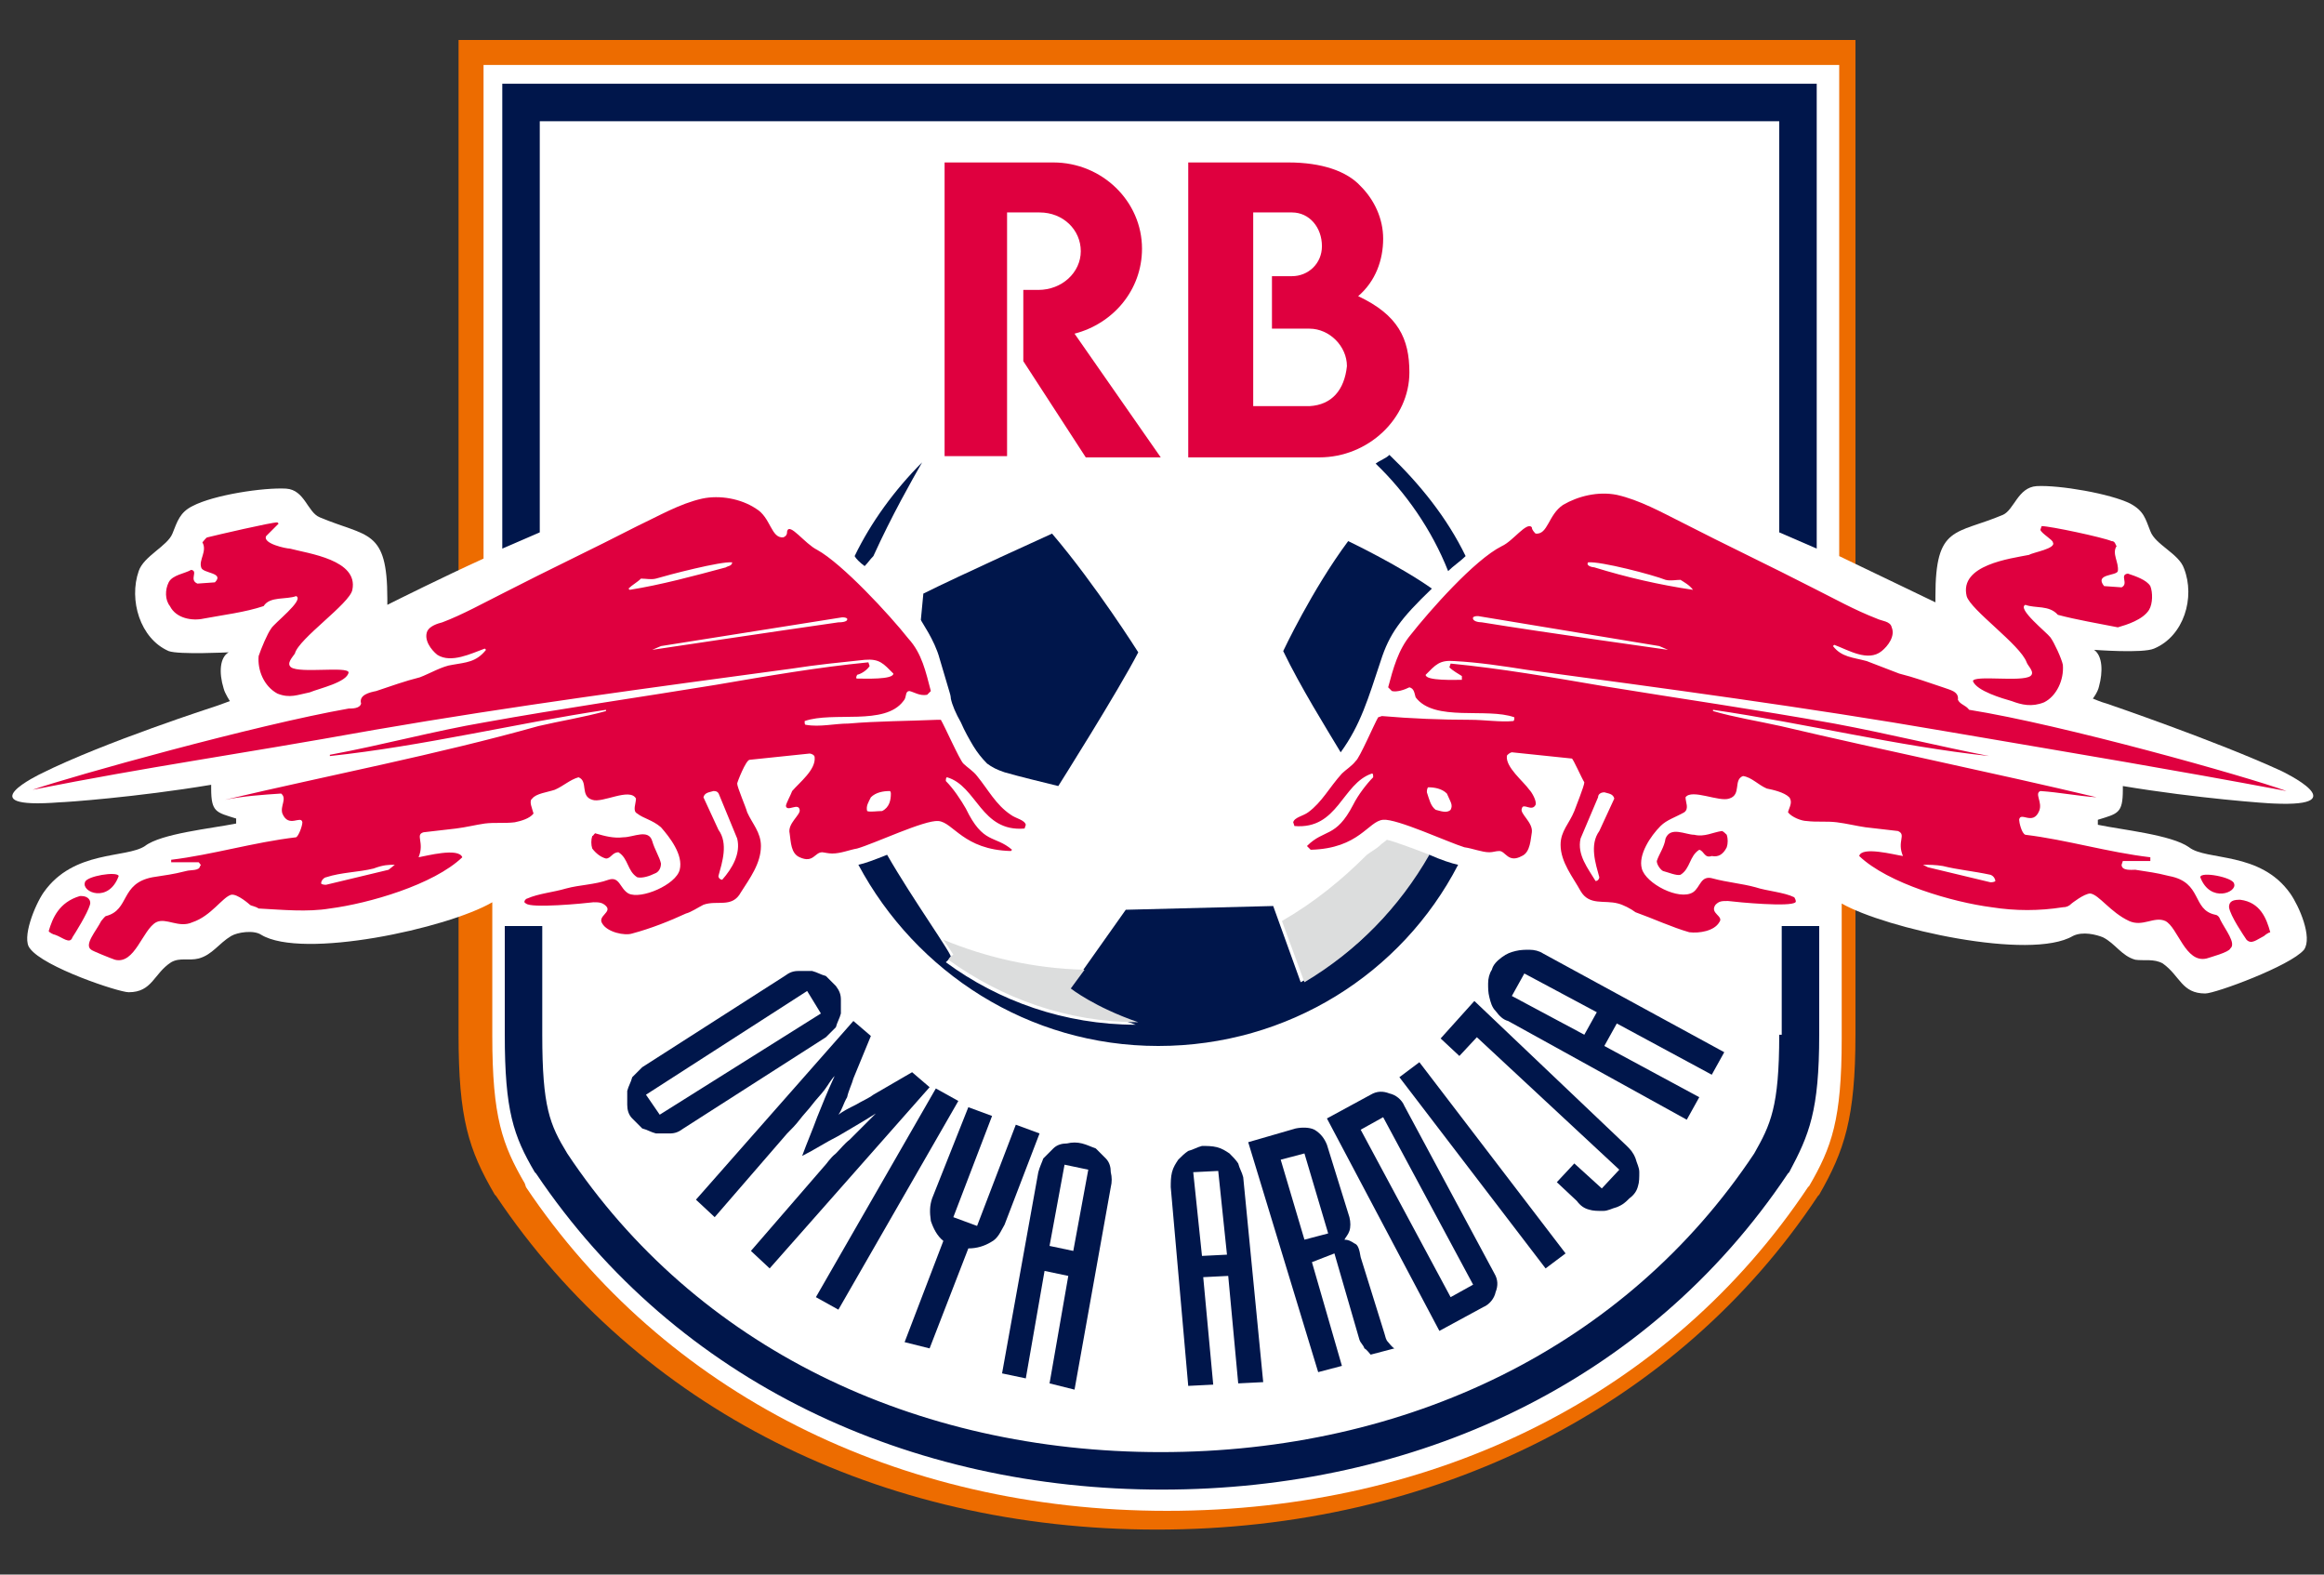 <?xml version="1.0" encoding="utf-8"?>
<!-- Generator: Adobe Illustrator 24.1.2, SVG Export Plug-In . SVG Version: 6.00 Build 0)  -->
<svg version="1.1" id="レイヤー_1" xmlns="http://www.w3.org/2000/svg" xmlns:xlink="http://www.w3.org/1999/xlink" x="0px"
	 y="0px" viewBox="0 0 186 126" style="enable-background:new 0 0 186 126;" xml:space="preserve">
<rect x="0" y="0" width="186" height="126" fill="#333333" stroke="none"/>
<style type="text/css">
	.st0{fill:#ED6C00;}
	.st1{fill:#FFFFFF;}
	.st2{fill:#DF003F;}
	.st3{fill-rule:evenodd;clip-rule:evenodd;fill:#DF003F;}
	.st4{fill:#00164B;}
	.st5{fill:#DCDDDD;}
</style>
<g>
	<path class="st0" d="M148.9,3.2h-3.5H40.2h-3.5v3.5v59.7V70v12.8c0,6.7,0.8,9.2,2.9,12.8l0,0l0,0l0.1,0.1l0,0l0,0
		c11.4,17,30.7,26.7,52.9,26.7s41.7-9.8,52.9-26.7l0,0l0,0l0.1-0.1l0,0l0,0c2-3.5,2.9-6.1,2.9-12.8v-5.2V66.5V6.7V3.2H148.9z"/>
	<path class="st1" d="M182.6,61.7c-5.2-2.4-14-5.4-14-5.4c-0.4-0.1-1.1-0.4-1.1-0.4s0.4-0.5,0.5-1c0.3-1.1,0.3-2.4-0.4-2.9
		c0,0,3.9,0.3,4.8-0.1c2.4-1,3.3-4.1,2.4-6.4c-0.4-1.2-2.3-1.9-2.7-3c-0.4-1-0.5-1.6-1.6-2.2c-1.6-0.8-5.7-1.5-7.5-1.4
		c-1.5,0.1-1.8,1.9-2.7,2.3c-3.8,1.6-5.4,0.8-5.4,6.5c0,0,0,0.3,0,0.5c-0.8-0.4-4.6-2.2-7.7-3.7v-38V5.2h-1.5H40.2h-1.5v1.5v38
		c-3.3,1.5-6.9,3.3-7.7,3.7c0-0.3,0-0.5,0-0.5c0-5.6-1.6-4.9-5.4-6.5c-1-0.4-1.2-2.2-2.7-2.3c-1.8-0.1-5.8,0.5-7.5,1.4
		c-1,0.5-1.2,1.2-1.6,2.2c-0.4,1-2.3,1.8-2.7,3c-0.8,2.3,0.1,5.4,2.4,6.4c0.8,0.3,4.8,0.1,4.8,0.1c-0.7,0.4-0.8,1.6-0.4,2.9
		c0.1,0.4,0.5,1,0.5,1s-0.8,0.3-1.1,0.4c0,0-9,2.9-14,5.4c0,0-6.1,2.9,1.5,2.3c0.4,0,6.1-0.4,12.1-1.4v0.3c0,1.9,0.4,1.9,2,2.4v0.4
		c-2,0.4-6,0.8-7.3,1.8c-1.5,1-5.7,0.3-8.1,3.7c-0.7,1-1.8,3.7-1.1,4.5c1.1,1.5,7.1,3.5,7.9,3.5c1.9,0,2-1.5,3.4-2.4
		c0.7-0.4,1.4-0.1,2.2-0.3c1.1-0.3,1.6-1.2,2.6-1.8c0.5-0.3,1.8-0.5,2.4-0.1c3.3,2,14.9-0.5,18.5-2.6v10.7c0,6.5,0.8,8.7,2.6,11.8
		l0.1,0.3c11,16.4,29.7,25.9,51.3,25.9s40.3-9.4,51.3-25.9l0,0l0,0l0.1-0.1c1.8-3.1,2.6-5.3,2.6-11.8v-5.2v-5.6
		c3.5,2,15.1,4.6,18.5,2.6c0.8-0.4,1.9-0.1,2.4,0.1c1,0.5,1.5,1.5,2.6,1.8c0.7,0.1,1.5-0.1,2.2,0.3c1.4,1,1.5,2.4,3.4,2.4
		c0.8,0,6.8-2.2,7.9-3.5c0.7-1-0.4-3.5-1.1-4.5c-2.4-3.4-6.7-2.6-8.1-3.7c-1.4-1-5.4-1.4-7.3-1.8v-0.4c1.6-0.5,2-0.5,2-2.4v-0.3
		c6,1,11.7,1.4,12.1,1.4C188.7,64.6,182.6,61.7,182.6,61.7z"/>
	<g>
		<path class="st2" d="M172,48.8c0.3-0.5,0.3-1.4,0.1-1.9c-0.3-0.5-1.2-0.8-1.8-1c-0.7,0.1,0.1,0.8-0.5,1.1l-1.4-0.1
			c-0.8-1,1-0.8,1.1-1.2c0.1-0.7-0.5-1.4-0.1-2c-0.1-0.1-0.1-0.4-0.4-0.4c-0.7-0.3-4.9-1.2-5.6-1.2l-0.1,0.3c0.1,0.3,1,0.8,1,1
			c0.3,0.5-1.6,0.8-1.9,1c-1.5,0.3-5.6,0.8-5,3.3c0.3,1.1,4.3,3.9,4.8,5.3c0.1,0.3,0.7,0.8,0.3,1.1c-0.7,0.5-4.5-0.1-4.6,0.4
			c0.3,0.8,2.4,1.4,3.1,1.6c0.8,0.3,1.6,0.5,2.6,0.1c1-0.5,1.6-1.8,1.5-3c-0.1-0.5-0.7-1.8-1-2.2c-0.3-0.4-2.7-2.3-2-2.6
			c0.8,0.3,1.9,0,2.6,0.8c1.5,0.4,3.3,0.7,4.8,1C170.2,50,171.5,49.6,172,48.8L172,48.8z M138.2,67.8c0.1-0.3,0.1-0.7,0-1
			c-0.1-0.1-0.3-0.3-0.4-0.3c-0.7,0.1-1.4,0.5-2.2,0.3c-0.7,0-1.9-0.7-2.3,0.3c-0.1,0.7-0.5,1.2-0.7,1.8c0,0.3,0.3,0.7,0.5,0.8
			c0.4,0.1,1.1,0.4,1.4,0.3c0.8-0.5,0.7-1.5,1.5-2c0.4,0.1,0.4,0.7,1,0.5C137.5,68.6,137.9,68.4,138.2,67.8L138.2,67.8z M156.7,56
			c0.1-0.7-0.7-0.8-1.2-1c-1.2-0.4-2.3-0.8-3.5-1.1c-0.8-0.3-1.8-0.7-2.6-1c-1.1-0.3-2-0.3-2.7-1.2l0.1-0.1c1.1,0.4,2.7,1.4,3.8,0.5
			c0.5-0.4,1.1-1.2,0.8-1.9c-0.1-0.5-0.8-0.5-1.2-0.7c-1.8-0.7-3.4-1.6-5-2.4c-3.5-1.8-7.1-3.5-10.6-5.3c-1.6-0.8-3.4-1.8-5.2-2.2
			c-1.5-0.3-3.1,0.1-4.3,0.8c-1.2,0.8-1.2,2.4-2.2,2.3c-0.1-0.1-0.3-0.3-0.3-0.5c-0.4-0.5-1.5,1.1-2.4,1.5c-2.2,1.1-5.8,5.2-7.3,7.1
			c-1,1.2-1.4,2.7-1.8,4.2l0.3,0.3c0.4,0.1,1-0.1,1.4-0.3c0.4,0.1,0.4,0.5,0.5,0.8c1.5,2,5.7,0.8,7.9,1.6c0,0.1,0,0.3-0.1,0.3
			c-1,0.1-2.3-0.1-3.4-0.1c-2.3,0-4.8-0.1-7.1-0.3l-0.3,0.1c-0.3,0.5-1.5,3.3-1.8,3.5c-0.3,0.4-0.8,0.7-1.1,1
			c-1,1.1-1.6,2.3-2.7,3.1c-0.4,0.3-1.1,0.4-1.2,0.8l0.1,0.3c3.5,0.3,3.8-3.4,6.2-4.2c0.1,0,0.1,0.1,0.1,0.3
			c-0.5,0.5-1.2,1.4-1.6,2.2c-1.4,2.7-2.3,1.9-3.7,3.3l0.3,0.3c3.9-0.1,4.6-2.3,5.8-2.4c1.1-0.1,5.2,1.8,6.5,2.2
			c0.7,0.1,1.4,0.4,2,0.4c0.3,0,0.5-0.1,0.8-0.1c0.5,0,0.7,1,1.8,0.4c0.7-0.3,0.7-1.4,0.8-1.9c0.1-0.8-1-1.5-0.8-1.9
			c0.1-0.5,0.8,0.3,1.1-0.3c0.1-0.3-0.3-1-0.5-1.2c-0.5-0.7-1.9-1.8-1.8-2.7c0-0.1,0.3-0.3,0.4-0.3l4.8,0.5c0.1,0,0.8,1.6,1,1.9
			c0,0.3-0.7,2-0.8,2.3c-0.4,1-1.1,1.6-1.1,2.7c0,1.4,1,2.6,1.6,3.7c0.7,1.2,1.9,0.7,3,1c0.4,0.1,1,0.4,1.4,0.7
			c1.4,0.5,2.9,1.2,4.3,1.6c0.8,0.1,2-0.1,2.4-0.8c0.4-0.5-0.8-0.7-0.3-1.4c0.3-0.3,0.5-0.3,1-0.3c0.8,0.1,5,0.5,5.4,0.1
			c0.1-0.1-0.1-0.4-0.1-0.4c-0.8-0.4-2.2-0.5-3.1-0.8c-1.1-0.3-2.3-0.4-3.4-0.7c-1-0.3-1,0.7-1.6,1.1c-1.1,0.7-3.8-0.7-4.1-1.9
			c-0.3-1.1,0.7-2.6,1.5-3.4c0.5-0.5,1.2-0.7,1.9-1.1c0.4-0.3,0.1-0.8,0.1-1.2c0.5-0.7,2.7,0.4,3.5,0.1c1-0.3,0.3-1.5,1.1-1.8
			c0.7,0.1,1.2,0.7,1.9,1c0.5,0.1,1.4,0.3,1.8,0.7c0.3,0.4,0,0.8-0.1,1.2c0.3,0.4,1.1,0.7,1.5,0.7c0.8,0.1,1.6,0,2.4,0.1
			c0.8,0.1,1.6,0.3,2.3,0.4l2.6,0.3c0.7,0.3-0.1,0.8,0.4,2c-0.7-0.1-3.3-0.8-3.5,0c2.3,2.2,7.5,3.7,10.6,4.1c1.9,0.3,3.8,0.3,5.7,0
			c0.3,0,0.5-0.1,0.7-0.3c0,0,1-0.8,1.5-0.8c0.7,0.1,1.6,1.5,3.1,2.2c1.1,0.5,2-0.4,2.9,0c1,0.5,1.6,3.4,3.3,3
			c0.3-0.1,1.8-0.5,1.9-0.8c0.5-0.4-0.4-1.5-0.8-2.3c-0.1-0.3-0.3-0.4-0.4-0.4c-1.9-0.4-1-2.6-3.7-3.1c-1.2-0.3-1.5-0.3-2.7-0.5
			c-0.3,0-1.1,0.1-1.1-0.4l0.1-0.3h2.2v-0.3c-3.4-0.4-6.7-1.4-10-1.8c-0.3-0.1-0.5-1-0.5-1.2c0.1-0.7,1.1,0.5,1.6-0.7
			c0.3-0.7-0.4-1.4,0.1-1.6c1.5,0.1,3,0.4,4.5,0.5c-8.4-2-16.8-3.7-25.3-5.7c-1.8-0.4-3.7-0.7-5.4-1.2v-0.1
			c7.5,1.1,14.7,2.9,22.1,3.7v0c-4.1-0.8-8.1-1.8-12.4-2.6c-6.1-1.1-12.4-2-18.5-3c-4.1-0.7-8.1-1.4-12.2-1.8l-0.1,0.3
			c0.3,0.3,0.7,0.5,1,0.7c0,0.1,0,0.1,0,0.3c-0.5,0-2.9,0.1-2.9-0.4c0.8-0.8,1.1-1.2,2.3-1.1c1.9,0.1,3.9,0.4,5.8,0.7
			c11.1,1.5,22.4,3,33.4,4.9c11.7,2,17.8,3,27.4,4.8c-3.3-1.2-17.9-5.3-25.4-6.5C157.3,56.4,156.9,56.4,156.7,56L156.7,56z
			 M153.9,69.2c0.5,0,1,0,1.6,0.1c1.2,0.3,2.4,0.4,3.8,0.7c0.3,0.1,0.4,0.4,0.4,0.5c-0.1,0.1-0.3,0.1-0.4,0.1l-5-1.2L153.9,69.2
			L153.9,69.2z M126.5,67.1l1.4-3.3c0-0.3,0.3-0.4,0.5-0.4c0.3,0.1,0.7,0.1,0.8,0.5l-1.2,2.6c-0.8,1.1-0.3,2.6,0,3.7
			c0,0.1-0.1,0.3-0.3,0.3C127.1,69.5,126.2,68.4,126.5,67.1L126.5,67.1z M116.1,64.8c-0.3,0.3-0.8,0.1-1.2,0
			c-0.4-0.3-0.5-0.8-0.7-1.4c0-0.1,0-0.3,0.1-0.4c0.5,0,1.1,0.1,1.5,0.5C116.1,64.2,116.3,64.4,116.1,64.8L116.1,64.8z M132.8,51.7
			l0.7,0.3c0,0-10-1.4-14.9-2.2c-0.3,0-0.8-0.1-0.7-0.4c0.1-0.1,0.3-0.1,0.4-0.1L132.8,51.7L132.8,51.7z M135.5,47.2L135.5,47.2
			c-2.7-0.4-5.3-1-7.9-1.8c-0.1,0-0.7-0.1-0.5-0.4c1-0.1,5.2,1,6.2,1.4c0.4,0.1,0.8,0,1.2,0C134.8,46.6,135.2,46.8,135.5,47.2
			L135.5,47.2z M47.4,66.9c-0.1,0.3-0.1,0.7,0,1c0.3,0.4,0.7,0.7,1.1,0.8c0.4,0,0.5-0.5,1-0.5c0.8,0.5,0.7,1.5,1.5,2
			c0.4,0.1,1-0.1,1.4-0.3c0.3-0.1,0.5-0.4,0.5-0.8c-0.1-0.5-0.5-1.1-0.7-1.8c-0.3-1-1.5-0.3-2.3-0.3c-0.8,0.1-1.5-0.1-2.2-0.3
			C47.6,66.6,47.5,66.9,47.4,66.9L47.4,66.9z M82,66.3l0.1-0.3c-0.1-0.4-0.8-0.5-1.2-0.8c-1.2-0.8-1.8-2-2.7-3.1
			c-0.3-0.4-0.8-0.7-1.1-1c-0.3-0.3-1.5-3-1.8-3.5l-0.3,0c-2.3,0.1-4.8,0.1-7.1,0.3c-1.1,0-2.3,0.3-3.4,0.1c-0.1,0-0.1-0.1-0.1-0.3
			c2.3-0.8,6.4,0.4,7.9-1.6c0.3-0.3,0.1-0.8,0.5-0.8c0.4,0.1,0.8,0.4,1.4,0.3l0.3-0.3c-0.4-1.5-0.7-3-1.8-4.2
			c-1.5-1.9-5.3-6-7.3-7.1c-1-0.5-2.2-2.2-2.4-1.5c0,0.3-0.1,0.4-0.3,0.5c-1,0.1-1-1.6-2.2-2.3c-1.2-0.8-2.9-1.1-4.3-0.8
			c-1.8,0.4-3.5,1.4-5.2,2.2c-3.5,1.8-7.1,3.5-10.6,5.3c-1.6,0.8-3.4,1.8-5,2.4c-0.4,0.1-1,0.3-1.2,0.7c-0.3,0.7,0.3,1.5,0.8,1.9
			c1.1,0.7,2.7-0.1,3.8-0.5l0.1,0.1c-0.8,1-1.6,1-2.7,1.2c-0.8,0.1-1.8,0.7-2.6,1c-1.2,0.3-2.3,0.7-3.5,1.1c-0.5,0.1-1.4,0.3-1.2,1
			c-0.1,0.4-0.7,0.4-1,0.4C20.5,58,5.8,62.1,2.6,63.2c9.6-1.9,15.7-2.7,27.4-4.8c11-1.9,22.3-3.4,33.4-4.9c1.9-0.3,3.9-0.5,5.8-0.7
			c1.2-0.1,1.5,0.3,2.3,1.1c0,0.5-2.3,0.4-2.9,0.4c-0.1,0-0.1-0.1,0-0.3c0.4-0.1,0.8-0.4,1-0.7l-0.1-0.3c-4.1,0.4-8.1,1.1-12.2,1.8
			c-6.1,1-12.4,1.9-18.5,3c-4.1,0.7-8.1,1.8-12.4,2.6v0.1c7.5-0.8,14.8-2.6,22.1-3.7v0.1c-1.8,0.5-3.7,0.8-5.4,1.2
			C34.9,60.4,26.5,62,18,64c1.5-0.3,3-0.4,4.5-0.5c0.5,0.4-0.1,1,0.1,1.6c0.5,1.2,1.5,0.1,1.6,0.7c0,0.3-0.3,1.1-0.5,1.2
			c-3.4,0.4-6.7,1.4-10,1.8V69h2.2c0,0,0.3,0.3,0.1,0.3c0,0.4-0.8,0.3-1.1,0.4c-1.2,0.3-1.5,0.3-2.7,0.5c-2.6,0.5-1.8,2.6-3.7,3.1
			c-0.1,0-0.3,0.3-0.4,0.4c-0.4,0.8-1.4,1.9-0.8,2.3c0.1,0.1,1.6,0.7,1.9,0.8c1.6,0.4,2.2-2.4,3.3-3c0.8-0.4,1.8,0.5,2.9,0
			c1.5-0.5,2.4-2,3.1-2.2c0.5-0.1,1.5,0.8,1.5,0.8c0.1,0.1,0.4,0.1,0.7,0.3c1.9,0.1,3.9,0.3,5.7,0c3.1-0.4,8.3-1.9,10.6-4.1
			c-0.3-0.8-2.9-0.1-3.5,0c0.5-1.2-0.3-1.8,0.4-2l2.6-0.3c0.8-0.1,1.6-0.3,2.3-0.4c0.8-0.1,1.6,0,2.4-0.1c0.5-0.1,1.2-0.3,1.5-0.7
			c-0.1-0.4-0.4-1-0.1-1.2c0.3-0.4,1.2-0.5,1.8-0.7c0.7-0.3,1.2-0.8,1.9-1c0.8,0.3,0.1,1.5,1.1,1.8c0.8,0.3,3-1,3.5-0.1
			c0,0.4-0.3,1,0.1,1.2c0.5,0.4,1.2,0.5,1.9,1.1c0.7,0.8,1.8,2.2,1.5,3.4c-0.3,1.2-3.1,2.4-4.1,1.9c-0.7-0.4-0.7-1.4-1.6-1.1
			c-1.1,0.4-2.3,0.4-3.4,0.7c-1,0.3-2.2,0.4-3.1,0.8c-0.1,0-0.4,0.3-0.1,0.4c0.4,0.4,4.6,0,5.4-0.1c0.4,0,0.7,0,1,0.3
			c0.5,0.5-0.7,0.8-0.3,1.4c0.4,0.7,1.8,1,2.4,0.8c1.5-0.4,3-1,4.3-1.6c0.4-0.1,1-0.5,1.4-0.7c1.1-0.4,2.3,0.3,3-1
			c0.7-1.1,1.6-2.3,1.6-3.7c0-1.1-0.7-1.8-1.1-2.7c-0.1-0.4-0.8-2-0.8-2.3c0-0.1,0.7-1.9,1-1.9l4.8-0.5c0.1,0,0.4,0.1,0.4,0.3
			c0.1,1-1.2,2-1.8,2.7c-0.1,0.3-0.5,1-0.5,1.2c0.1,0.5,1-0.3,1.1,0.3c0.1,0.4-1,1.1-0.8,1.9c0.1,0.7,0.1,1.6,0.8,1.9
			c1.1,0.5,1.2-0.4,1.8-0.4c0.1,0,0.5,0.1,0.8,0.1c0.7,0,1.4-0.3,2-0.4c1.4-0.4,5.4-2.3,6.5-2.2c1.2,0.1,2,2.3,5.8,2.4L81,68
			c-1.4-1.2-2.3-0.4-3.7-3.3c-0.4-0.7-1-1.6-1.6-2.2c0-0.1,0-0.3,0.1-0.3C78.2,62.9,78.5,66.6,82,66.3L82,66.3z M31.6,69.2l-0.5,0.4
			l-5,1.2c-0.1,0-0.3,0-0.4-0.1c0-0.3,0.3-0.5,0.4-0.5c1.2-0.4,2.6-0.4,3.8-0.7C30.7,69.2,31.1,69.2,31.6,69.2L31.6,69.2z M59,67.1
			c0.3,1.2-0.4,2.4-1.2,3.3c-0.1,0-0.3-0.1-0.3-0.3c0.3-1.1,0.8-2.6,0-3.7l-1.2-2.6c0.1-0.4,0.5-0.4,0.8-0.5c0.3,0,0.4,0.1,0.5,0.4
			L59,67.1L59,67.1z M58.6,45c0,0.3-0.4,0.3-0.5,0.4c-2.6,0.7-5.2,1.4-7.7,1.8l-0.1-0.1c0.3-0.3,0.7-0.5,1-0.8c0.4,0,0.8,0.1,1.2,0
			C53.5,46,57.7,44.9,58.6,45L58.6,45z M67.1,49.8c-4.9,0.7-14.9,2.2-14.9,2.2l0.7-0.3l14.5-2.3c0.1,0,0.3,0,0.4,0.1
			C67.9,49.8,67.2,49.8,67.1,49.8L67.1,49.8z M71.3,63.5c0,0.5-0.1,1.1-0.7,1.4c-0.4,0-1,0.1-1.2,0c-0.1-0.4,0.1-0.7,0.3-1.1
			c0.4-0.4,1-0.5,1.5-0.5C71.3,63.3,71.3,63.5,71.3,63.5L71.3,63.5z M28.2,47.2c0.5-2.4-3.5-2.9-5-3.3c-0.3,0-2.2-0.4-1.9-1
			c0,0,0.7-0.7,1-1l-0.1-0.1c-0.5,0-4.8,1-5.6,1.2c-0.1,0-0.3,0.3-0.4,0.4c0.4,0.7-0.3,1.4-0.1,2c0.1,0.5,1.9,0.4,1.1,1.2l-1.4,0.1
			c-0.7-0.3,0.1-1-0.5-1.1c-0.5,0.3-1.5,0.4-1.8,1s-0.3,1.4,0.1,1.9c0.5,1,1.8,1.2,2.7,1c1.6-0.3,3.3-0.5,4.8-1
			c0.5-0.8,1.8-0.5,2.6-0.8c0.7,0.3-1.8,2.2-2,2.6c-0.3,0.4-0.8,1.6-1,2.2c-0.1,1.1,0.4,2.4,1.5,3c1,0.4,1.6,0.1,2.6-0.1
			c0.7-0.3,3-0.8,3.1-1.6c-0.1-0.5-3.9,0.1-4.6-0.4c-0.4-0.3,0.1-0.8,0.3-1.1C23.9,51.1,28,48.3,28.2,47.2L28.2,47.2z M9.5,70.1
			c-0.1-0.4-2.6,0-2.7,0.5C6.5,71.4,8.7,72.3,9.5,70.1L9.5,70.1z M3.9,74.5c0,0.1,0.4,0.3,0.5,0.3C5,75,5.6,75.6,5.8,75
			C6,74.7,7,73.1,7.2,72.4c0.1-0.3-0.1-0.7-0.7-0.7H6.4C4.7,72.2,4.2,73.5,3.9,74.5L3.9,74.5z M178.8,70.7c-0.1-0.5-2.7-1-2.7-0.5
			C176.9,72.3,179.1,71.4,178.8,70.7L178.8,70.7z M178.4,72.6c0.1,0.7,1.2,2.3,1.4,2.6c0.4,0.4,0.8,0,1.4-0.3
			c0.1-0.1,0.4-0.3,0.5-0.3c-0.3-1.1-0.8-2.4-2.4-2.6h-0.1C178.5,72,178.4,72.3,178.4,72.6L178.4,72.6z"/>
		<g>
			<path class="st3" d="M83.2,17h-2.6v19.5h-5V13c0,0,8.6,0,8.7,0c3.9,0,7.1,3.1,7.1,6.9c0,3.3-2.3,6-5.4,6.8l6.9,9.9h-6l-5-7.7
				v-5.7h1.2c1.9,0,3.4-1.4,3.4-3.1C86.5,18.4,85.1,17,83.2,17z"/>
			<path class="st2" d="M108.7,23.7c1.4-1.2,2-2.9,2-4.6c0-1.6-0.7-3.1-1.8-4.2c-1.1-1.2-3.1-1.9-5.8-1.9h-8v23.6h10.5
				c3.9,0,7.2-3.1,7.2-6.8C112.8,27.1,111.9,25.2,108.7,23.7z M104.8,32.5h-4.5V17h3.1c1.4,0,2.4,1.2,2.4,2.7c0,1.4-1.1,2.4-2.4,2.4
				h-1.6v4.2h3c1.6,0,3,1.4,3,3C107.6,31.2,106.6,32.4,104.8,32.5z"/>
		</g>
	</g>
	<g>
		<g>
			<path class="st4" d="M110.5,52.9c0.7-2.2,1.6-3.4,4.1-5.8c-2.7-1.9-6.7-3.8-6.7-3.8c-2.9,3.9-5.2,8.8-5.2,8.8
				c1.4,2.9,3.4,6.1,4.6,8.1C108.9,58,109.5,55.9,110.5,52.9L110.5,52.9z"/>
			<path class="st4" d="M73.7,49.6c0,0.1,1.1,1.6,1.5,3.1l0.8,2.7c0.1,0.3,0.1,0.5,0.1,0.5c0.1,0.5,0.4,1.2,0.8,1.9
				c0.3,0.7,0.7,1.4,1,1.9c0.3,0.5,0.7,1,1.1,1.4l0,0c0.4,0.3,0.8,0.5,1.4,0.7c1.4,0.4,2.7,0.7,4.3,1.1c0,0,4.8-7.6,6.4-10.7
				c0,0-3.4-5.4-6.9-9.5c0,0-7.5,3.4-10.3,4.8"/>
			<g>
				<path class="st4" d="M142.4,82.8c0,5.8-0.7,7.2-2,9.5c-10.3,15.5-27.8,23.9-47.5,23.9s-37.2-8.4-47.5-23.9c-1.4-2.3-2-3.7-2-9.5
					v-8.7h-3v8.7c0,6.1,0.7,8.1,2.4,11l0.1,0.1c11.3,16.8,30,25.3,50.1,25.3s38.8-8.4,50.1-25.3l0.1-0.1c1.6-3,2.4-4.9,2.4-11v-8.7
					h-3v8.7H142.4z"/>
				<path class="st4" d="M115.9,45.7c0.4-0.4,1-0.8,1.4-1.2c-1.5-3.1-3.7-5.8-6.1-8.1c-0.3,0.3-0.7,0.4-1.1,0.7
					C112.5,39.4,114.6,42.4,115.9,45.7z"/>
				<polygon class="st4" points="40.2,6.7 40.2,43.9 43.2,42.6 43.2,9.7 142.4,9.7 142.4,42.6 145.4,43.9 145.4,6.7 				"/>
				<path class="st4" d="M71,68.4c-1,0.4-1.8,0.7-2.3,0.8l0,0c4.6,8.6,13.6,14.5,24,14.5s19.5-5.8,24-14.5l0,0
					c-0.5-0.1-1.4-0.4-2.3-0.8h-0.1c-2.4,4.2-5.8,7.9-10.2,10.2l-2.2-6.1l-11.8,0.3l-4.6,6.5c0,0,1.9,1.5,5.4,2.7
					c-5.7,0-11-1.9-15.2-5c0.1-0.1,0.3-0.3,0.4-0.4C76.3,76.5,73,71.9,71,68.4L71,68.4z"/>
				<path class="st4" d="M69.2,45.3c0.3-0.3,0.4-0.5,0.7-0.8c1.5-3.3,3.1-6.1,3.9-7.5c-2.2,2.2-4.1,4.8-5.4,7.5
					C68.5,44.7,68.8,45,69.2,45.3z"/>
			</g>
		</g>
		<g>
			<path class="st4" d="M62.8,78.1c0.4-0.3,0.7-0.4,1.1-0.4c0.4,0,0.8,0,1.1,0c0.4,0.1,0.7,0.3,1.1,0.4c0.3,0.3,0.5,0.5,0.8,0.8
				c0.3,0.4,0.4,0.7,0.4,1.1c0,0.4,0,0.8,0,1.1c-0.1,0.4-0.3,0.7-0.4,1.1c-0.3,0.3-0.5,0.5-0.8,0.8l-11.4,7.3
				c-0.4,0.3-0.7,0.4-1.1,0.4s-0.8,0-1.1,0c-0.4-0.1-0.7-0.3-1.1-0.4c-0.3-0.3-0.5-0.5-0.8-0.8c-0.3-0.3-0.4-0.7-0.4-1.1
				c0-0.4,0-0.8,0-1.1c0.1-0.4,0.3-0.7,0.4-1.1c0.3-0.3,0.5-0.5,0.8-0.8L62.8,78.1z M65.7,81.1l-1.1-1.8l-12.9,8.3l1.1,1.6
				L65.7,81.1z"/>
			<path class="st4" d="M68.3,81.7l1.4,1.2l-1.4,3.4c-0.1,0.4-0.4,1-0.5,1.5c-0.3,0.5-0.4,1-0.7,1.4l0,0c0.4-0.3,0.8-0.5,1.4-0.8
				c0.5-0.3,1-0.5,1.4-0.8l3.1-1.8l1.4,1.2l-12.8,14.5l-1.5-1.4l5.8-6.7c0.3-0.3,0.5-0.7,1-1.1c0.4-0.4,0.7-0.8,1.1-1.1
				c0.4-0.4,0.7-0.7,1.1-1.1c0.4-0.4,0.7-0.7,1-1l0,0c-1.1,0.7-2,1.2-3,1.8c-1,0.5-1.9,1.1-2.9,1.6l0,0c0.4-1.1,0.8-2,1.2-3.1
				c0.4-1,0.8-2,1.4-3.3l0,0c-0.3,0.3-0.5,0.7-0.8,1.1c-0.3,0.4-0.7,0.8-1,1.2s-0.7,0.8-1,1.2c-0.3,0.4-0.7,0.8-1,1.1l-5.8,6.7
				l-1.5-1.4L68.3,81.7z"/>
			<path class="st4" d="M74.9,87.1l1.8,1l-9.6,16.7l-1.8-1L74.9,87.1z"/>
			<path class="st4" d="M75.5,99.3c-0.5-0.4-0.8-1-1-1.6c-0.1-0.7-0.1-1.2,0.1-1.8l2.9-7.3l1.9,0.7l-3.1,8.1l1.9,0.7l3.1-8.1
				l1.9,0.7L80.4,98c-0.3,0.5-0.5,1.1-1.1,1.4c-0.5,0.3-1.1,0.5-1.8,0.5l-3.1,8l-2-0.5L75.5,99.3z"/>
			<path class="st4" d="M83.1,93.8c0.1-0.4,0.3-0.8,0.4-1.1c0.3-0.3,0.5-0.5,0.8-0.8s0.7-0.4,1.1-0.4c0.4-0.1,0.8-0.1,1.2,0
				c0.4,0.1,0.8,0.3,1.1,0.4c0.3,0.3,0.5,0.5,0.8,0.8c0.3,0.3,0.4,0.7,0.4,1.1c0.1,0.4,0.1,0.8,0,1.2l-2.9,16.2l-2-0.5l1.5-8.6
				l-1.9-0.4l-1.5,8.6l-1.9-0.4L83.1,93.8z M84,99.7l1.9,0.4l1.2-6.5l-1.9-0.4L84,99.7z"/>
			<path class="st4" d="M93.7,95c0-0.4,0-0.8,0.1-1.2c0.1-0.4,0.3-0.7,0.5-1c0.3-0.3,0.5-0.5,0.8-0.7c0.4-0.1,0.7-0.3,1.1-0.4
				c0.4,0,0.8,0,1.2,0.1c0.4,0.1,0.7,0.3,1,0.5c0.3,0.3,0.5,0.5,0.7,0.8c0.1,0.4,0.3,0.7,0.4,1.1l1.6,16.4l-2,0.1l-0.8-8.6l-2,0.1
				l0.8,8.6l-2,0.1L93.7,95z M96.2,100.5l2-0.1l-0.7-6.7l-2,0.1L96.2,100.5z"/>
			<path class="st4" d="M99.9,91.4l3.8-1.1c0.5-0.1,1.1-0.1,1.5,0.1c0.5,0.3,0.8,0.7,1,1.2l1.8,5.8c0.1,0.4,0.1,0.8,0,1.1
				c-0.1,0.3-0.3,0.5-0.4,0.7c0.3,0,0.5,0.1,0.8,0.3c0.3,0.1,0.4,0.5,0.5,1.1l1.9,6.1c0.1,0.3,0.1,0.5,0.3,0.7
				c0.1,0.1,0.3,0.4,0.5,0.5l-1.9,0.5c-0.1-0.1-0.3-0.4-0.5-0.5c-0.1-0.3-0.3-0.4-0.4-0.7l-2-6.9l-1.8,0.7l2.4,8.3l-1.9,0.5
				L99.9,91.4z M104.4,99.2l1.9-0.5l-1.9-6.4l-1.9,0.5L104.4,99.2z"/>
			<path class="st4" d="M106.2,89.5l3.5-1.9c0.5-0.3,1-0.3,1.5-0.1c0.5,0.1,1,0.5,1.2,1l7.2,13.4c0.3,0.5,0.3,1,0.1,1.5
				c-0.1,0.5-0.5,1-1,1.2l-3.5,1.9L106.2,89.5z M116.1,103.8l1.8-1l-7.2-13.4l-1.8,1L116.1,103.8z"/>
			<path class="st4" d="M112,86.2l1.6-1.2l11.7,15.3l-1.6,1.2L112,86.2z"/>
			<path class="st4" d="M130.2,91.7c0.3,0.3,0.5,0.5,0.7,1c0.1,0.4,0.3,0.7,0.3,1.1c0,0.4,0,0.8-0.1,1.1c-0.1,0.4-0.3,0.7-0.7,1
				c-0.3,0.3-0.5,0.5-1,0.7c-0.4,0.1-0.7,0.3-1.1,0.3s-0.8,0-1.1-0.1c-0.4-0.1-0.7-0.3-1-0.7l-1.6-1.5l1.4-1.5l2.2,2l1.4-1.5
				L118.2,83l-1.4,1.5l-1.5-1.4l2.7-3L130.2,91.7z"/>
			<path class="st4" d="M120.7,81.7c-0.4-0.1-0.7-0.4-1-0.8c-0.3-0.3-0.4-0.7-0.5-1.1c-0.1-0.4-0.1-0.7-0.1-1.1s0.1-0.8,0.3-1.1
				c0.1-0.4,0.4-0.7,0.8-1c0.4-0.3,0.7-0.4,1.1-0.5c0.4-0.1,0.8-0.1,1.1-0.1c0.4,0,0.8,0.1,1.1,0.3l14.5,7.9l-1,1.8l-7.6-4.1l-1,1.8
				l7.6,4.1l-1,1.8L120.7,81.7z M126.8,82.8l1-1.8l-5.8-3.1l-1,1.8L126.8,82.8z"/>
		</g>
	</g>
	<g>
		<path class="st5" d="M75.9,76.8c4.3,3.1,9.5,5,15.2,5c-3.5-1.2-5.4-2.7-5.4-2.7l1.1-1.5c-4.1-0.1-7.9-1-11.3-2.4
			c0.5,0.7,0.8,1.2,0.8,1.2C76.1,76.5,76,76.6,75.9,76.8z"/>
		<path class="st5" d="M114.4,68.4C114.4,68.4,114.6,68.4,114.4,68.4c-1-0.4-2.9-1.1-3.4-1.2c-0.1,0.1-0.4,0.3-0.5,0.4
			c-0.3,0.3-0.7,0.5-1.1,0.8c-2,2-4.2,3.8-6.8,5.3l1.8,4.9C108.6,76.1,112,72.6,114.4,68.4z"/>
	</g>
</g>
</svg>
